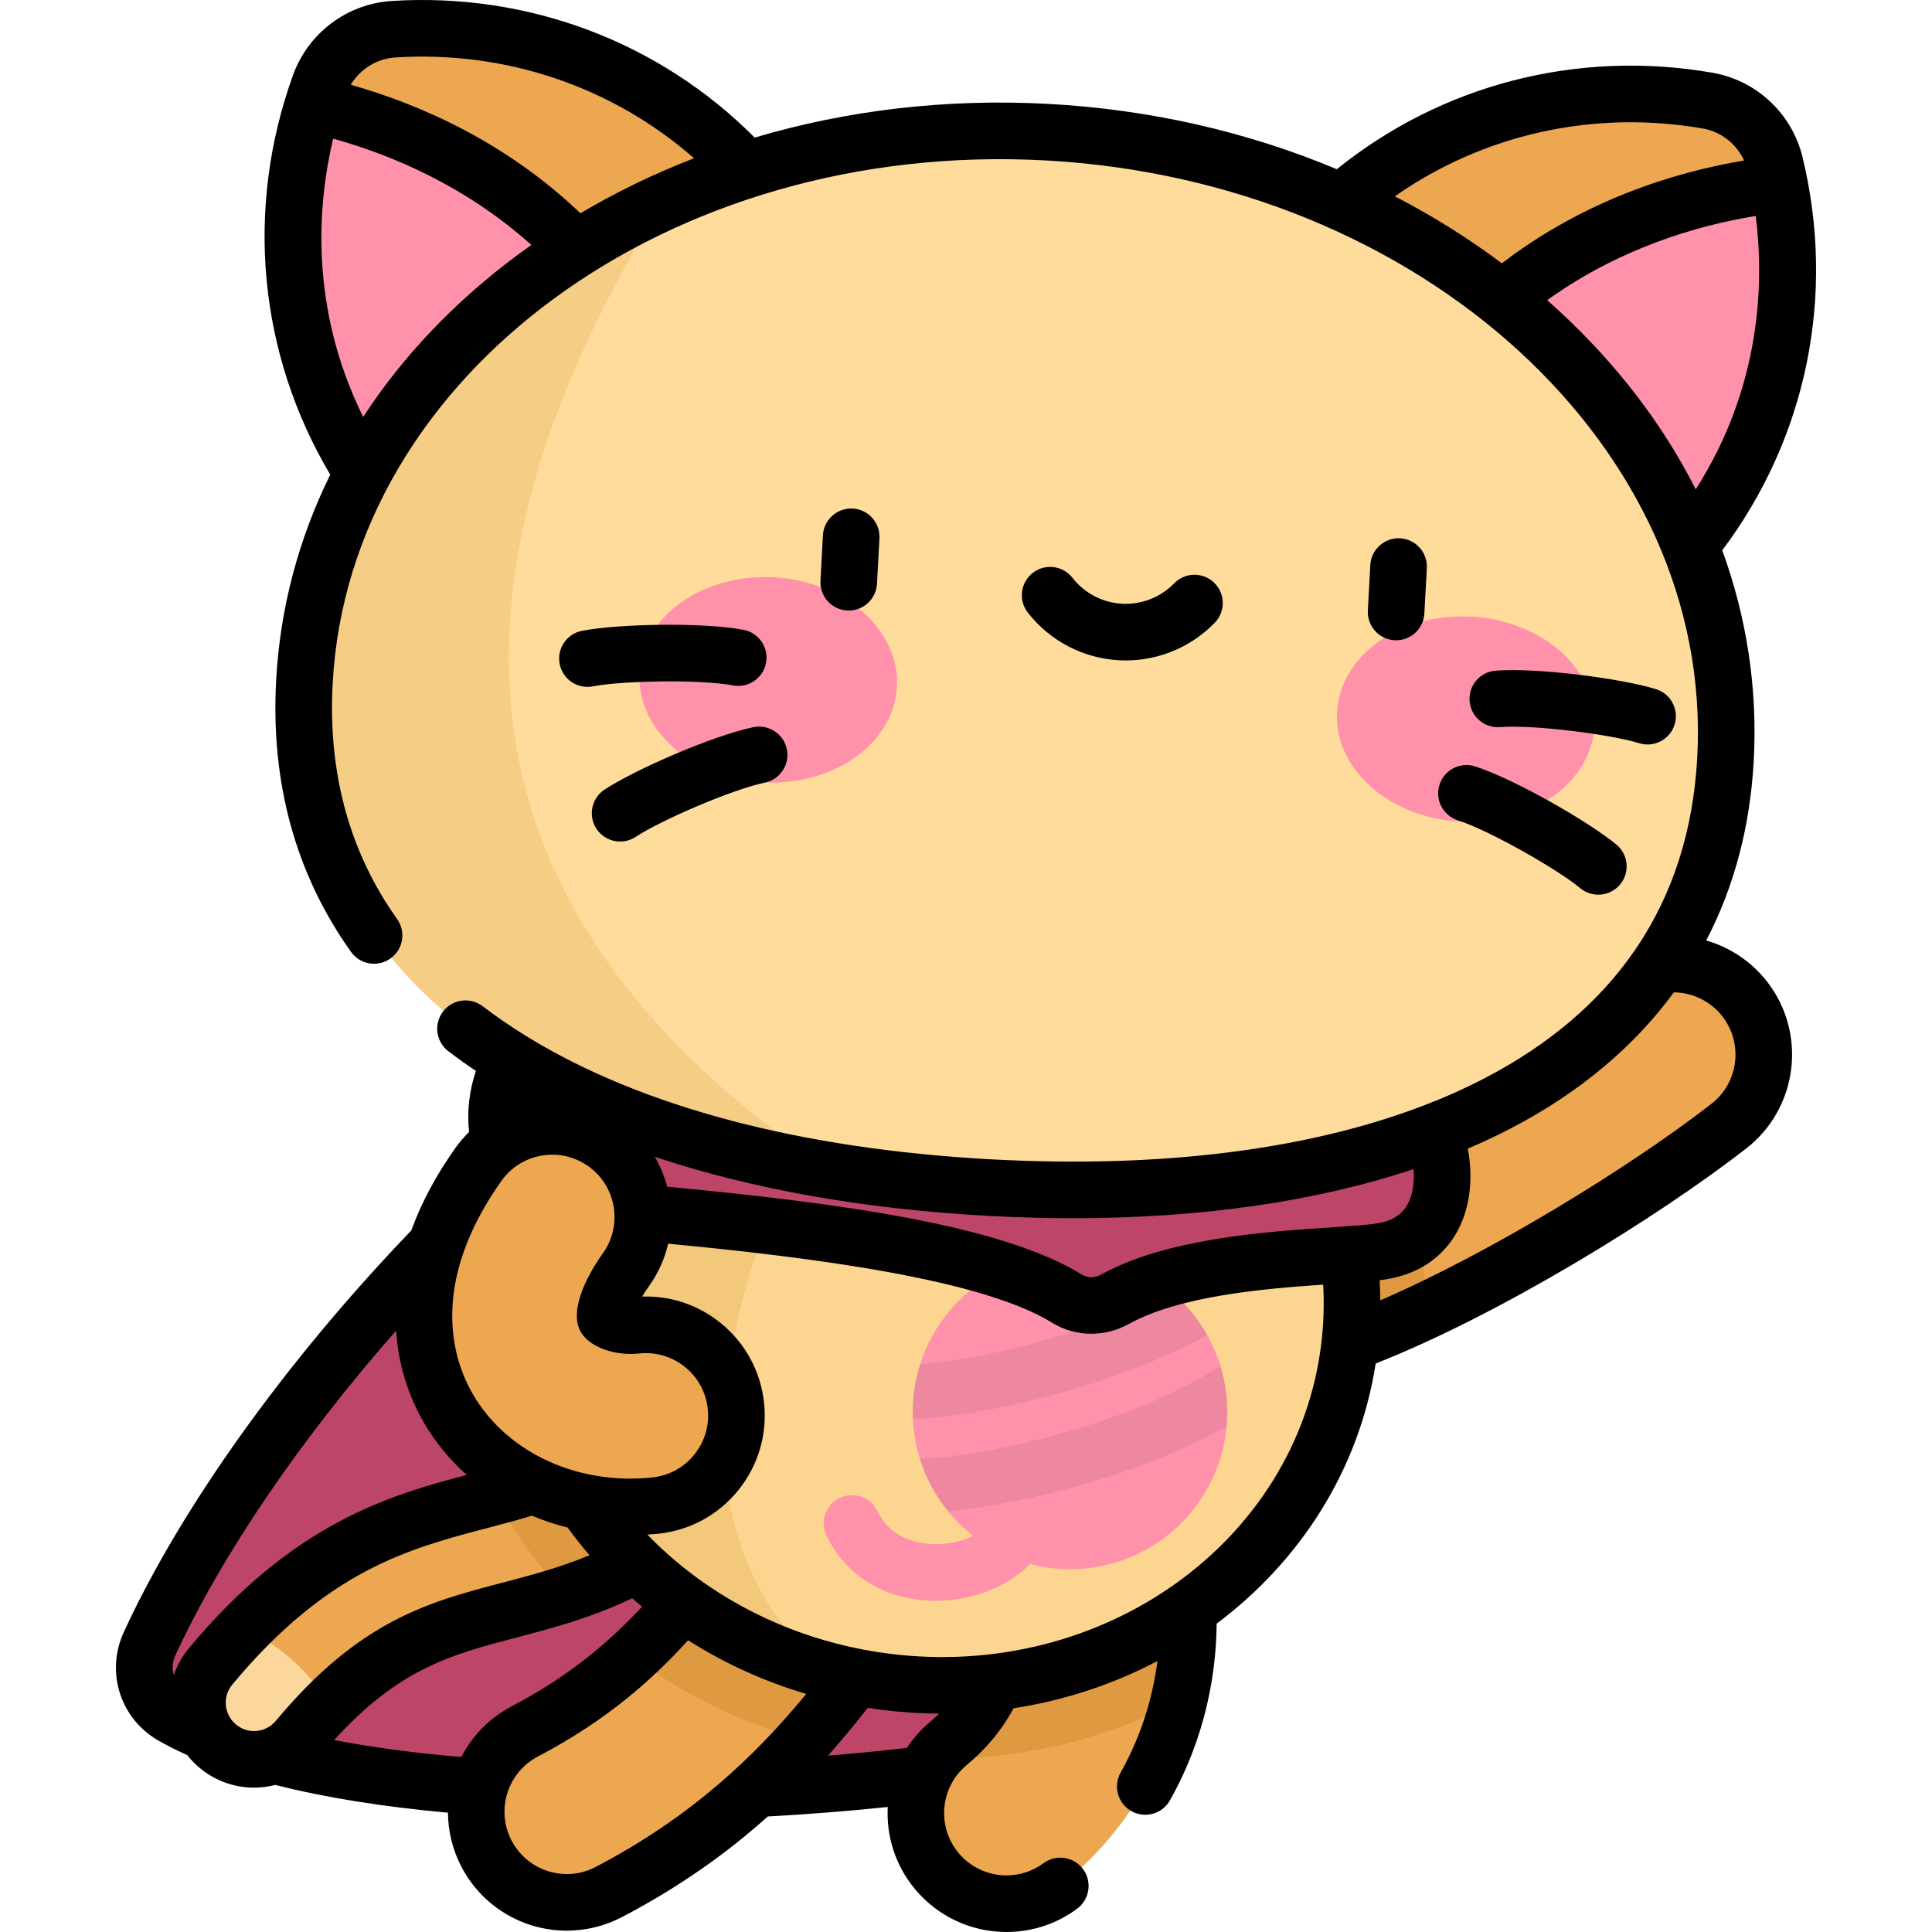 <?xml version="1.0" encoding="iso-8859-1"?>
<!-- Generator: Adobe Illustrator 19.0.0, SVG Export Plug-In . SVG Version: 6.00 Build 0)  -->
<svg version="1.1" id="Capa_1" xmlns="http://www.w3.org/2000/svg" xmlns:xlink="http://www.w3.org/1999/xlink" x="0px" y="0px"
	 viewBox="0 0 512.002 512.002" style="enable-background:new 0 0 512.002 512.002;" xml:space="preserve">
<path style="fill:#BD4568;" d="M173.486,282.358c-32.175,16.09-103.718,87.796-133.866,153.291
	c-3.215,6.985-0.599,15.296,6.079,19.108c46.608,26.603,162.887,22.434,218.109,12.622c22.697-50.704,4.37-193.933,4.37-193.933
	L173.486,282.358z"/>
<path style="fill:#EDA751;" d="M67.325,466.249c-3.384,0-6.788-1.139-9.593-3.474c-6.372-5.303-7.239-14.767-1.935-21.139
	c26.844-32.254,50.634-38.486,71.621-43.985c15.439-4.045,28.772-7.538,43.74-21.915c5.98-5.742,15.481-5.55,21.223,0.427
	c5.742,5.979,5.551,15.481-0.427,21.223c-20.6,19.786-39.899,24.843-56.927,29.304c-19.032,4.986-35.468,9.293-56.157,34.15
	C75.902,464.407,71.629,466.249,67.325,466.249z"/>
<path style="fill:#FCD79D;" d="M64.769,431.688c-2.953,3.014-5.942,6.307-8.972,9.948c-5.304,6.371-4.437,15.836,1.935,21.139
	c2.805,2.335,6.209,3.474,9.593,3.474c4.304,0,8.577-1.842,11.545-5.408c2.858-3.434,5.633-6.463,8.347-9.169
	C81.648,442.278,72.723,435.041,64.769,431.688z"/>
<g>
	<path style="fill:#EDA751;" d="M150.232,504.145c-8.651,0-17.008-4.688-21.298-12.884c-6.151-11.751-1.61-26.264,10.141-32.414
		c27.373-14.327,41.098-32.391,53.206-48.328c1.365-1.797,2.697-3.55,4.009-5.249c8.106-10.496,23.19-12.435,33.686-4.328
		c10.497,8.107,12.435,23.189,4.328,33.687c-1.237,1.602-2.492,3.254-3.78,4.948c-13.637,17.949-32.313,42.531-69.177,61.826
		C157.794,503.264,153.986,504.145,150.232,504.145z"/>
	<path style="fill:#EDA751;" d="M266.721,504.5c-6.899,0-13.744-2.957-18.495-8.681c-8.469-10.207-7.061-25.348,3.146-33.817
		c19.733-16.373,15.731-38.836,14.126-42.58c-5.227-12.19,0.419-26.309,12.609-31.536c12.191-5.226,26.309,0.42,31.536,12.609
		c9.239,21.55,9.917,67.339-27.599,98.469C277.56,502.685,272.124,504.5,266.721,504.5z"/>
	<path style="fill:#EDA751;" d="M333.322,361.856c-11.904,0-22.234-8.842-23.789-20.962c-1.689-13.156,7.608-25.189,20.763-26.877
		c16.813-2.157,68.31-30.159,98.395-53.503c10.48-8.131,25.566-6.227,33.697,4.252c8.13,10.479,6.227,25.565-4.252,33.696
		c-30.027,23.298-90.651,59.208-121.726,63.195C335.373,361.791,334.34,361.856,333.322,361.856z"/>
</g>
<g>
	<path style="opacity:0.2;fill:#A35F00;enable-background:new    ;" d="M377.708,347.458c0.328-16.82-3.002-33.349-9.728-48.768
		c-16.1,8.391-30.268,14.375-37.685,15.327c-13.155,1.688-22.451,13.721-20.763,26.877c1.555,12.119,11.886,20.962,23.789,20.962
		c1.018,0,2.051-0.065,3.088-0.198C347.375,360.251,362.026,354.859,377.708,347.458z"/>
	<path style="opacity:0.2;fill:#A35F00;enable-background:new    ;" d="M278.107,387.887c-12.191,5.227-17.836,19.346-12.609,31.536
		c1.605,3.744,5.608,26.207-14.126,42.58c-1.462,1.214-2.738,2.568-3.836,4.021c0.757,0.013,1.516,0.036,2.27,0.036
		c22.086,0,43.611-5.346,62.586-15.33c4.748-19.737,2.259-38.548-2.75-50.233C304.416,388.307,290.298,382.661,278.107,387.887z"/>
	<path style="opacity:0.2;fill:#A35F00;enable-background:new    ;" d="M229.978,400.943c-10.496-8.107-25.58-6.168-33.686,4.328
		c-1.312,1.699-2.644,3.452-4.009,5.249c-6.949,9.146-14.436,18.992-24.724,28.431c13.477,10.139,28.896,17.673,45.519,22.195
		c6.894-7.682,12.506-15.061,17.45-21.568c1.288-1.694,2.542-3.346,3.779-4.948C242.413,424.131,240.475,409.049,229.978,400.943z"
		/>
	<path style="opacity:0.2;fill:#A35F00;enable-background:new    ;" d="M171.157,375.737
		c-13.712,13.171-26.054,17.207-39.898,20.902c4.038,7.628,8.936,14.934,14.68,21.801c1.18,1.41,2.392,2.788,3.626,4.142
		c13.199-4.247,27.451-10.848,42.388-25.194c5.978-5.742,6.169-15.244,0.427-21.223
		C186.638,370.187,177.137,369.995,171.157,375.737z"/>
</g>
<ellipse transform="matrix(0.125 -0.992 0.992 0.125 -124.251 546.24)" style="fill:#FCD690;" cx="247.628" cy="343.578" rx="102.926" ry="110.766"/>
<g>
	<path style="fill:#FF91AB;" d="M247.953,424.234c-0.897,0-1.795-0.031-2.695-0.095c-11.768-0.834-21.322-7.077-26.215-17.128
		c-1.813-3.725-0.263-8.213,3.462-10.026c3.726-1.815,8.213-0.262,10.026,3.461c3.229,6.637,9.279,8.411,13.786,8.73
		c6.873,0.488,14.157-2.295,16.977-6.468c2.319-3.431,6.98-4.333,10.414-2.014c3.432,2.32,4.333,6.982,2.014,10.414
		C270.289,419.147,259.368,424.234,247.953,424.234z"/>
	<circle style="fill:#FF91AB;" cx="283.569" cy="374.177" r="41.679"/>
</g>
<path style="opacity:0.15;fill:#C17A00;enable-background:new    ;" d="M218.855,442.584
	c-46.061-39.307-21.971-104.919-9.718-133.397l8.232-65.252c-41.699,10.354-74.254,43.267-79.617,85.778
	C131.275,381.046,166.679,428.668,218.855,442.584z"/>
<path style="fill:#BD4568;" d="M147.803,271.358c-17.612,2.089-28.594,45.712,8.906,48.883
	c51.215,4.331,103.806,10.132,125.988,23.888c3.892,2.414,8.745,2.423,12.754,0.209c21.07-11.635,58.518-10.828,70.56-12.69
	c27.895-4.313,14.881-47.971-2.86-46.985C345.411,285.648,147.803,271.358,147.803,271.358z"/>
<path style="fill:#EDA751;" d="M203.151,159.848c22.63-16.985,38.737-46.686,10.658-93.411
	c-28.301-47.095-73.491-60.97-109.484-58.7c-8.874,0.56-16.609,6.365-19.625,14.729C72.466,56.392,73.166,103.66,110.481,143.99
	C147.503,184.002,180.521,176.833,203.151,159.848z"/>
<path style="fill:#FF91AB;" d="M82.973,27.666c-10.336,33.449-7.941,78.012,27.507,116.323
	c32.09,34.682,61.166,33.908,83.081,22.029C184.356,66.211,122.067,36.492,82.973,27.666z"/>
<path style="fill:#EDA751;" d="M337.77,167.163c-20.656-19.337-33.45-50.608-0.474-94.016
	C370.533,29.396,416.96,20.5,452.495,26.655c8.761,1.518,15.822,8.128,17.914,16.769c8.486,35.052,2.669,81.965-38.797,118.014
	C390.473,197.204,358.427,186.5,337.77,167.163z"/>
<path style="fill:#FF91AB;" d="M471.563,48.78c6.651,34.372-0.559,78.413-39.949,112.658c-35.659,31.001-64.48,27.081-84.979,12.897
	C366.6,76.113,431.741,53.319,471.563,48.78z"/>
<path style="fill:#FFDC9C;" d="M457.274,201.148c-4.678,86.097-91.033,119.226-195.03,113.575
	C158.246,309.072,75.99,266.782,80.668,180.684c4.678-86.097,92.776-151.312,196.773-145.661
	C381.438,40.674,461.952,115.051,457.274,201.148z"/>
<path style="opacity:0.15;fill:#C17A00;enable-background:new    ;" d="M175.589,53.629
	c-54.238,24.761-91.906,71.567-94.921,127.055c-4.022,74.012,56.2,115.652,139.248,129.473
	C103.872,231.999,124.749,136.484,175.589,53.629z"/>
<g>
	
		<ellipse transform="matrix(0.054 -0.999 0.999 0.054 12.464 373.784)" style="fill:#FF91AB;" cx="203.564" cy="180.312" rx="27.189" ry="34.149"/>
	
		<ellipse transform="matrix(-0.054 0.999 -0.999 -0.054 599.552 -187.164)" style="fill:#FF91AB;" cx="388.407" cy="190.335" rx="27.189" ry="34.149"/>
</g>
<path style="fill:#EDA751;" d="M166.981,399.351c-20.177,0-38.557-9.738-48.031-25.898c-5.556-9.476-7.669-20.554-6.108-32.036
	c1.466-10.794,6.141-21.82,13.897-32.772c7.662-10.825,22.651-13.388,33.478-5.721c10.825,7.664,13.386,22.653,5.721,33.478
	c-5.467,7.721-5.748,12.079-5.524,12.824c0.457,0.689,3.735,2.477,8.19,2.007c13.197-1.407,25.02,8.151,26.422,21.34
	c1.404,13.189-8.151,25.018-21.34,26.421C171.435,399.234,169.196,399.351,166.981,399.351z"/>
<g style="opacity:0.07;">
	<path d="M310.477,342.363c-24.577,12.55-54.787,18.47-66.618,19.143c-1.275,3.997-1.969,8.254-1.969,12.674
		c0,0.617,0.02,1.229,0.047,1.84c14.313-0.275,49.571-6.776,78.012-22.173C317.497,349.47,314.28,345.582,310.477,342.363z"/>
	<path d="M325.068,377.976c0.113-1.251,0.18-2.515,0.18-3.796c0-4.242-0.638-8.334-1.816-12.191
		c-27.1,17.383-67.792,24.588-79.669,24.578c1.604,5.161,4.188,9.89,7.528,13.975C269.117,398.784,300.17,391.965,325.068,377.976z"
		/>
</g>
<path d="M369.991,169.683c3.955,0,7.265-3.096,7.482-7.093l0.654-12.04c0.225-4.136-2.946-7.671-7.082-7.896
	c-4.11-0.228-7.672,2.945-7.896,7.082l-0.654,12.04c-0.225,4.136,2.946,7.671,7.082,7.895
	C369.716,169.679,369.854,169.683,369.991,169.683z M197.021,166.903c-10.811-2.031-33.255-1.574-42.76,0.261
	c-4.067,0.785-6.729,4.719-5.943,8.786c0.692,3.587,3.834,6.08,7.356,6.08c0.471,0,0.949-0.045,1.429-0.137
	c7.835-1.512,28.372-1.896,37.148-0.247c4.071,0.764,7.991-1.916,8.756-5.987C203.772,171.588,201.091,167.668,197.021,166.903z
	 M381.496,207.929c-1.278,3.94,0.879,8.17,4.818,9.449c8.495,2.757,26.339,12.929,32.492,18.009c1.398,1.154,3.09,1.716,4.771,1.716
	c2.16,0,4.305-0.929,5.787-2.725c2.638-3.194,2.186-7.921-1.008-10.559c-7.467-6.165-26.95-17.314-37.412-20.71
	C387.005,201.832,382.775,203.989,381.496,207.929z M452.171,249.232c7.387-14.18,11.64-30.154,12.592-47.678
	c1.037-19.088-1.841-37.873-8.35-55.717c22.39-29.821,30.156-67.53,21.284-104.177c-2.801-11.572-12.19-20.362-23.922-22.395
	c-35.702-6.185-71.687,3.131-99.506,25.58c-23.59-9.903-49.47-15.847-76.419-17.311c-26.954-1.464-53.324,1.641-77.848,8.929
	c-25.224-25.332-59.999-38.485-96.148-36.211c-11.882,0.749-22.169,8.47-26.209,19.671c-12.79,35.47-9.156,73.798,9.873,105.87
	c-8.403,17.034-13.3,35.396-14.338,54.485c-1.478,27.213,5.198,51.431,19.843,71.981c2.402,3.372,7.083,4.161,10.46,1.755
	c3.373-2.404,4.159-7.087,1.755-10.461c-12.622-17.713-18.368-38.729-17.079-62.462c4.446-81.83,89.171-143.998,188.878-138.58
	c99.701,5.418,177.197,76.398,172.751,158.23c-1.047,19.275-6.445,36.123-16.106,50.452c-0.193,0.251-0.377,0.509-0.538,0.782
	c-9.351,13.559-22.564,24.832-39.605,33.717c-5.049,2.633-10.405,5.035-16.047,7.206c-0.025,0.009-0.05,0.014-0.074,0.023
	c-0.046,0.017-0.088,0.039-0.134,0.057c-30.711,11.774-69.9,16.687-114.631,14.257c-50.494-2.743-92.56-13.891-122.799-32.41
	c-0.192-0.134-0.389-0.262-0.596-0.379c-0.015-0.008-0.031-0.014-0.045-0.023c-3.972-2.46-7.746-5.043-11.296-7.758
	c-3.291-2.517-7.997-1.888-10.514,1.402c-2.516,3.29-1.889,7.997,1.402,10.513c2.351,1.797,4.794,3.537,7.309,5.231
	c-1.774,5.253-2.402,10.854-1.802,16.175c-1.342,1.318-2.582,2.759-3.691,4.326c-5.11,7.217-8.991,14.505-11.63,21.79
	c-33.189,34.532-60.913,73.239-76.183,106.413c-4.887,10.619-0.943,22.982,9.174,28.757c2.329,1.329,4.899,2.619,7.645,3.854
	c0.972,1.235,2.071,2.384,3.308,3.414c4.036,3.36,9.147,5.21,14.393,5.21c1.927,0,3.819-0.252,5.642-0.721
	c13.053,3.315,28.397,5.784,45.744,7.357c0.032,4.853,1.178,9.768,3.58,14.356c5.458,10.428,16.165,16.906,27.942,16.906
	c5.051,0,10.098-1.244,14.594-3.598c15.634-8.183,28.139-17.237,38.635-26.661c10.853-0.596,21.639-1.447,31.792-2.516
	c-0.394,7.625,1.953,15.412,7.202,21.738c6.008,7.239,14.853,11.392,24.267,11.392c6.794,0,13.269-2.135,18.724-6.174
	c3.329-2.465,4.029-7.162,1.564-10.491c-2.465-3.33-7.162-4.029-10.49-1.565c-2.853,2.113-6.241,3.229-9.798,3.229
	c-4.938,0-9.575-2.176-12.723-5.97c-5.815-7.008-4.845-17.441,2.163-23.257c5.241-4.348,9.399-9.409,12.444-15.065
	c13.578-2.08,26.45-6.376,38.122-12.517c-1.142,8.83-3.89,19.122-9.759,29.567c-2.028,3.611-0.746,8.184,2.865,10.212
	c1.162,0.653,2.423,0.963,3.667,0.963c2.623,0,5.169-1.378,6.546-3.828c9.801-17.444,12.257-34.493,12.372-46.819
	c22.12-16.571,37.759-40.703,42.147-68.946c32.646-12.837,74.336-38.463,98.167-56.953c13.728-10.653,16.231-30.489,5.58-44.219
	C464.155,254.811,458.466,251.055,452.171,249.232z M137.348,67.42c-16.835,12.462-30.642,27.019-41.099,43.068
	c-14.353-29.02-12.056-56.502-7.962-73.751c15.599,4.339,35.13,12.573,52.529,28.18C139.65,65.739,138.493,66.572,137.348,67.42z
	 M153.82,56.514c-19.964-19.042-42.745-28.922-60.857-34.043c2.475-4.173,6.871-6.935,11.833-7.248
	c29.306-1.846,57.54,7.805,79.137,26.717C173.436,45.996,163.363,50.866,153.82,56.514z M398.006,69.782
	c-8.875-6.649-18.362-12.581-28.357-17.751c23.523-16.461,52.646-22.996,81.565-17.985c4.9,0.848,8.97,4.071,10.978,8.488
	C443.634,45.662,419.916,53.015,398.006,69.782z M449.39,129.676c-8.656-17.088-20.805-33.054-36.191-47.268
	c-1.047-0.967-2.107-1.921-3.176-2.865c18.988-13.63,39.296-19.699,55.273-22.322C467.497,74.814,466.802,102.383,449.39,129.676z
	 M120.274,342.427c1.302-9.585,5.536-19.492,12.587-29.449c2.548-3.6,6.346-5.992,10.693-6.735c0.941-0.161,1.882-0.24,2.817-0.24
	c3.389,0,6.689,1.043,9.511,3.042c3.6,2.549,5.992,6.348,6.735,10.696c0.743,4.349-0.252,8.726-2.801,12.327
	c-5.527,7.807-7.929,14.847-6.586,19.315c0.211,0.705,0.525,1.374,0.932,1.987c2.487,3.753,8.893,5.992,15.235,5.32
	c4.386-0.467,8.695,0.801,12.126,3.573c3.431,2.771,5.577,6.715,6.044,11.103c0.467,4.387-0.803,8.693-3.574,12.124
	c-2.773,3.432-6.715,5.579-11.101,6.046c-1.966,0.209-3.955,0.315-5.911,0.315c-17.61,0-33.536-8.503-41.562-22.191
	C120.72,361.646,118.94,352.229,120.274,342.427z M50.032,436.838c-1.776,2.133-3.097,4.535-3.975,7.083
	c-0.475-1.653-0.389-3.476,0.374-5.135c12.283-26.682,33.133-57.253,58.538-86.154c0.578,8.756,3.11,17.109,7.511,24.616
	c3.001,5.118,6.801,9.691,11.221,13.625C103.035,396.309,77.602,403.713,50.032,436.838z M73.106,456.042
	c-0.768,0.923-1.734,1.626-2.807,2.087c-0.189,0.065-0.375,0.142-0.558,0.222c-0.768,0.259-1.582,0.397-2.415,0.397
	c-1.235,0-3.069-0.302-4.796-1.739c-0.667-0.555-1.215-1.212-1.646-1.935c-0.011-0.018-0.021-0.037-0.033-0.055
	c-0.547-0.936-0.894-1.985-0.996-3.097c-0.183-1.998,0.423-3.947,1.707-5.489c25.306-30.405,46.886-36.06,67.756-41.528
	c3.998-1.047,7.818-2.057,11.64-3.233c3.039,1.274,6.2,2.329,9.455,3.145c1.846,2.531,3.792,4.979,5.83,7.342
	c-7.946,3.295-15.626,5.312-23.118,7.275C113.69,424.527,95.332,429.337,73.106,456.042z M122.247,465.634
	c-12.347-1.054-23.617-2.56-33.693-4.505c17.276-19.028,31.14-22.669,48.372-27.184c9.268-2.428,19.615-5.14,30.595-10.393
	c0.865,0.761,1.743,1.508,2.629,2.244c-7.796,8.422-18.557,18.034-34.552,26.405C129.649,455.316,125.116,460.078,122.247,465.634z
	 M157.87,494.758c-2.392,1.253-4.963,1.888-7.638,1.888c-6.177,0-11.792-3.396-14.653-8.861c-4.223-8.069-1.095-18.069,6.974-22.292
	c18.778-9.828,31.043-21.13,39.798-30.81c9.62,6.123,20.166,10.923,31.329,14.227C200.312,465.069,183.642,481.269,157.87,494.758z
	 M246.583,456.23c-2.476,2.054-4.554,4.411-6.231,6.972c-6.676,0.791-13.712,1.485-20.933,2.07
	c3.752-4.226,7.243-8.468,10.561-12.686c1.277,0.201,2.558,0.388,3.846,0.551c5.07,0.64,10.101,0.958,15.078,0.991
	C248.163,454.847,247.398,455.554,246.583,456.23z M350.105,356.502c-6.586,52.206-57.902,88.874-114.4,81.753
	c-18.584-2.345-35.899-9.221-50.401-19.689c-0.007-0.005-0.014-0.011-0.021-0.016c-3.949-2.852-7.688-5.97-11.188-9.337
	c-0.074-0.075-0.151-0.146-0.228-0.217c-0.784-0.76-1.561-1.527-2.32-2.312c0.979-0.063,1.959-0.13,2.933-0.233
	c8.371-0.891,15.894-4.987,21.184-11.536c5.289-6.549,7.712-14.766,6.821-23.137c-0.891-8.372-4.986-15.895-11.533-21.184
	c-5.931-4.792-13.211-7.231-20.77-6.986c0.509-0.855,1.127-1.813,1.878-2.874c2.416-3.413,4.099-7.191,5.008-11.147
	c38.885,3.702,83.254,9.489,101.676,20.914c3.175,1.969,6.799,2.957,10.45,2.957c3.385,0,6.793-0.85,9.883-2.557
	c13.561-7.488,35.667-9.374,51.579-10.458C350.953,345.798,350.777,351.174,350.105,356.502z M352.796,325.268
	c-17.351,1.153-43.57,2.896-60.97,12.503c-1.705,0.942-3.641,0.936-5.177-0.017c-21.182-13.135-64.842-19.037-109.839-23.257
	c-0.737-2.816-1.848-5.484-3.296-7.949c25.565,8.554,55.289,13.868,88.322,15.663c7.68,0.418,15.203,0.625,22.572,0.625
	c33.94-0.001,64.434-4.42,90.193-13.004c0.296,3.706-0.271,7.119-1.706,9.558c-1.569,2.668-4.196,4.253-8.03,4.846
	C362.255,324.639,357.871,324.931,352.796,325.268z M453.538,292.537c-21.617,16.773-58.341,39.354-87.742,52.064
	c-0.013-1.778-0.079-3.555-0.184-5.33c0.539-0.067,1.06-0.136,1.545-0.211c10.52-1.626,15.958-7.458,18.668-12.064
	c3.649-6.202,4.72-14.3,3.167-22.59c3.965-1.693,7.797-3.496,11.479-5.415c18.078-9.425,32.52-21.548,43.126-36.008
	c4.991,0.059,9.747,2.363,12.865,6.38C462.044,276.559,460.732,286.954,453.538,292.537z M397.511,192.69
	c8.902-0.686,29.277,1.918,36.903,4.27c0.736,0.228,1.48,0.336,2.213,0.336c3.204,0,6.171-2.069,7.165-5.291
	c1.221-3.958-0.998-8.156-4.956-9.377c-9.251-2.854-31.52-5.742-42.48-4.893c-4.13,0.319-7.22,3.925-6.9,8.055
	C389.774,189.919,393.373,193.011,397.511,192.69z M199.649,192.716c-10.769,2.242-31.345,11.215-39.435,16.535
	c-3.461,2.275-4.422,6.926-2.146,10.387c1.44,2.192,3.833,3.381,6.273,3.381c1.414,0,2.844-0.399,4.113-1.234
	c6.668-4.383,25.508-12.562,34.251-14.382c4.056-0.844,6.658-4.816,5.814-8.872C207.675,194.475,203.696,191.878,199.649,192.716z
	 M224.929,161.8c3.955,0,7.265-3.096,7.482-7.093l0.654-12.04c0.225-4.136-2.946-7.671-7.082-7.895
	c-4.123-0.226-7.671,2.945-7.896,7.082l-0.654,12.04c-0.225,4.136,2.946,7.671,7.082,7.896
	C224.653,161.797,224.791,161.8,224.929,161.8z M296.544,174.976c0.596,0.033,1.189,0.049,1.783,0.049
	c8.859,0,17.377-3.583,23.598-9.983c2.887-2.97,2.818-7.719-0.151-10.605c-2.973-2.888-7.72-2.818-10.606,0.151
	c-3.615,3.719-8.653,5.688-13.81,5.411c-5.162-0.281-9.953-2.787-13.143-6.876c-2.55-3.266-7.26-3.845-10.527-1.299
	c-3.266,2.548-3.847,7.261-1.299,10.527C278.246,169.858,287.051,174.46,296.544,174.976z"/>
<g>
</g>
<g>
</g>
<g>
</g>
<g>
</g>
<g>
</g>
<g>
</g>
<g>
</g>
<g>
</g>
<g>
</g>
<g>
</g>
<g>
</g>
<g>
</g>
<g>
</g>
<g>
</g>
<g>
</g>
</svg>

